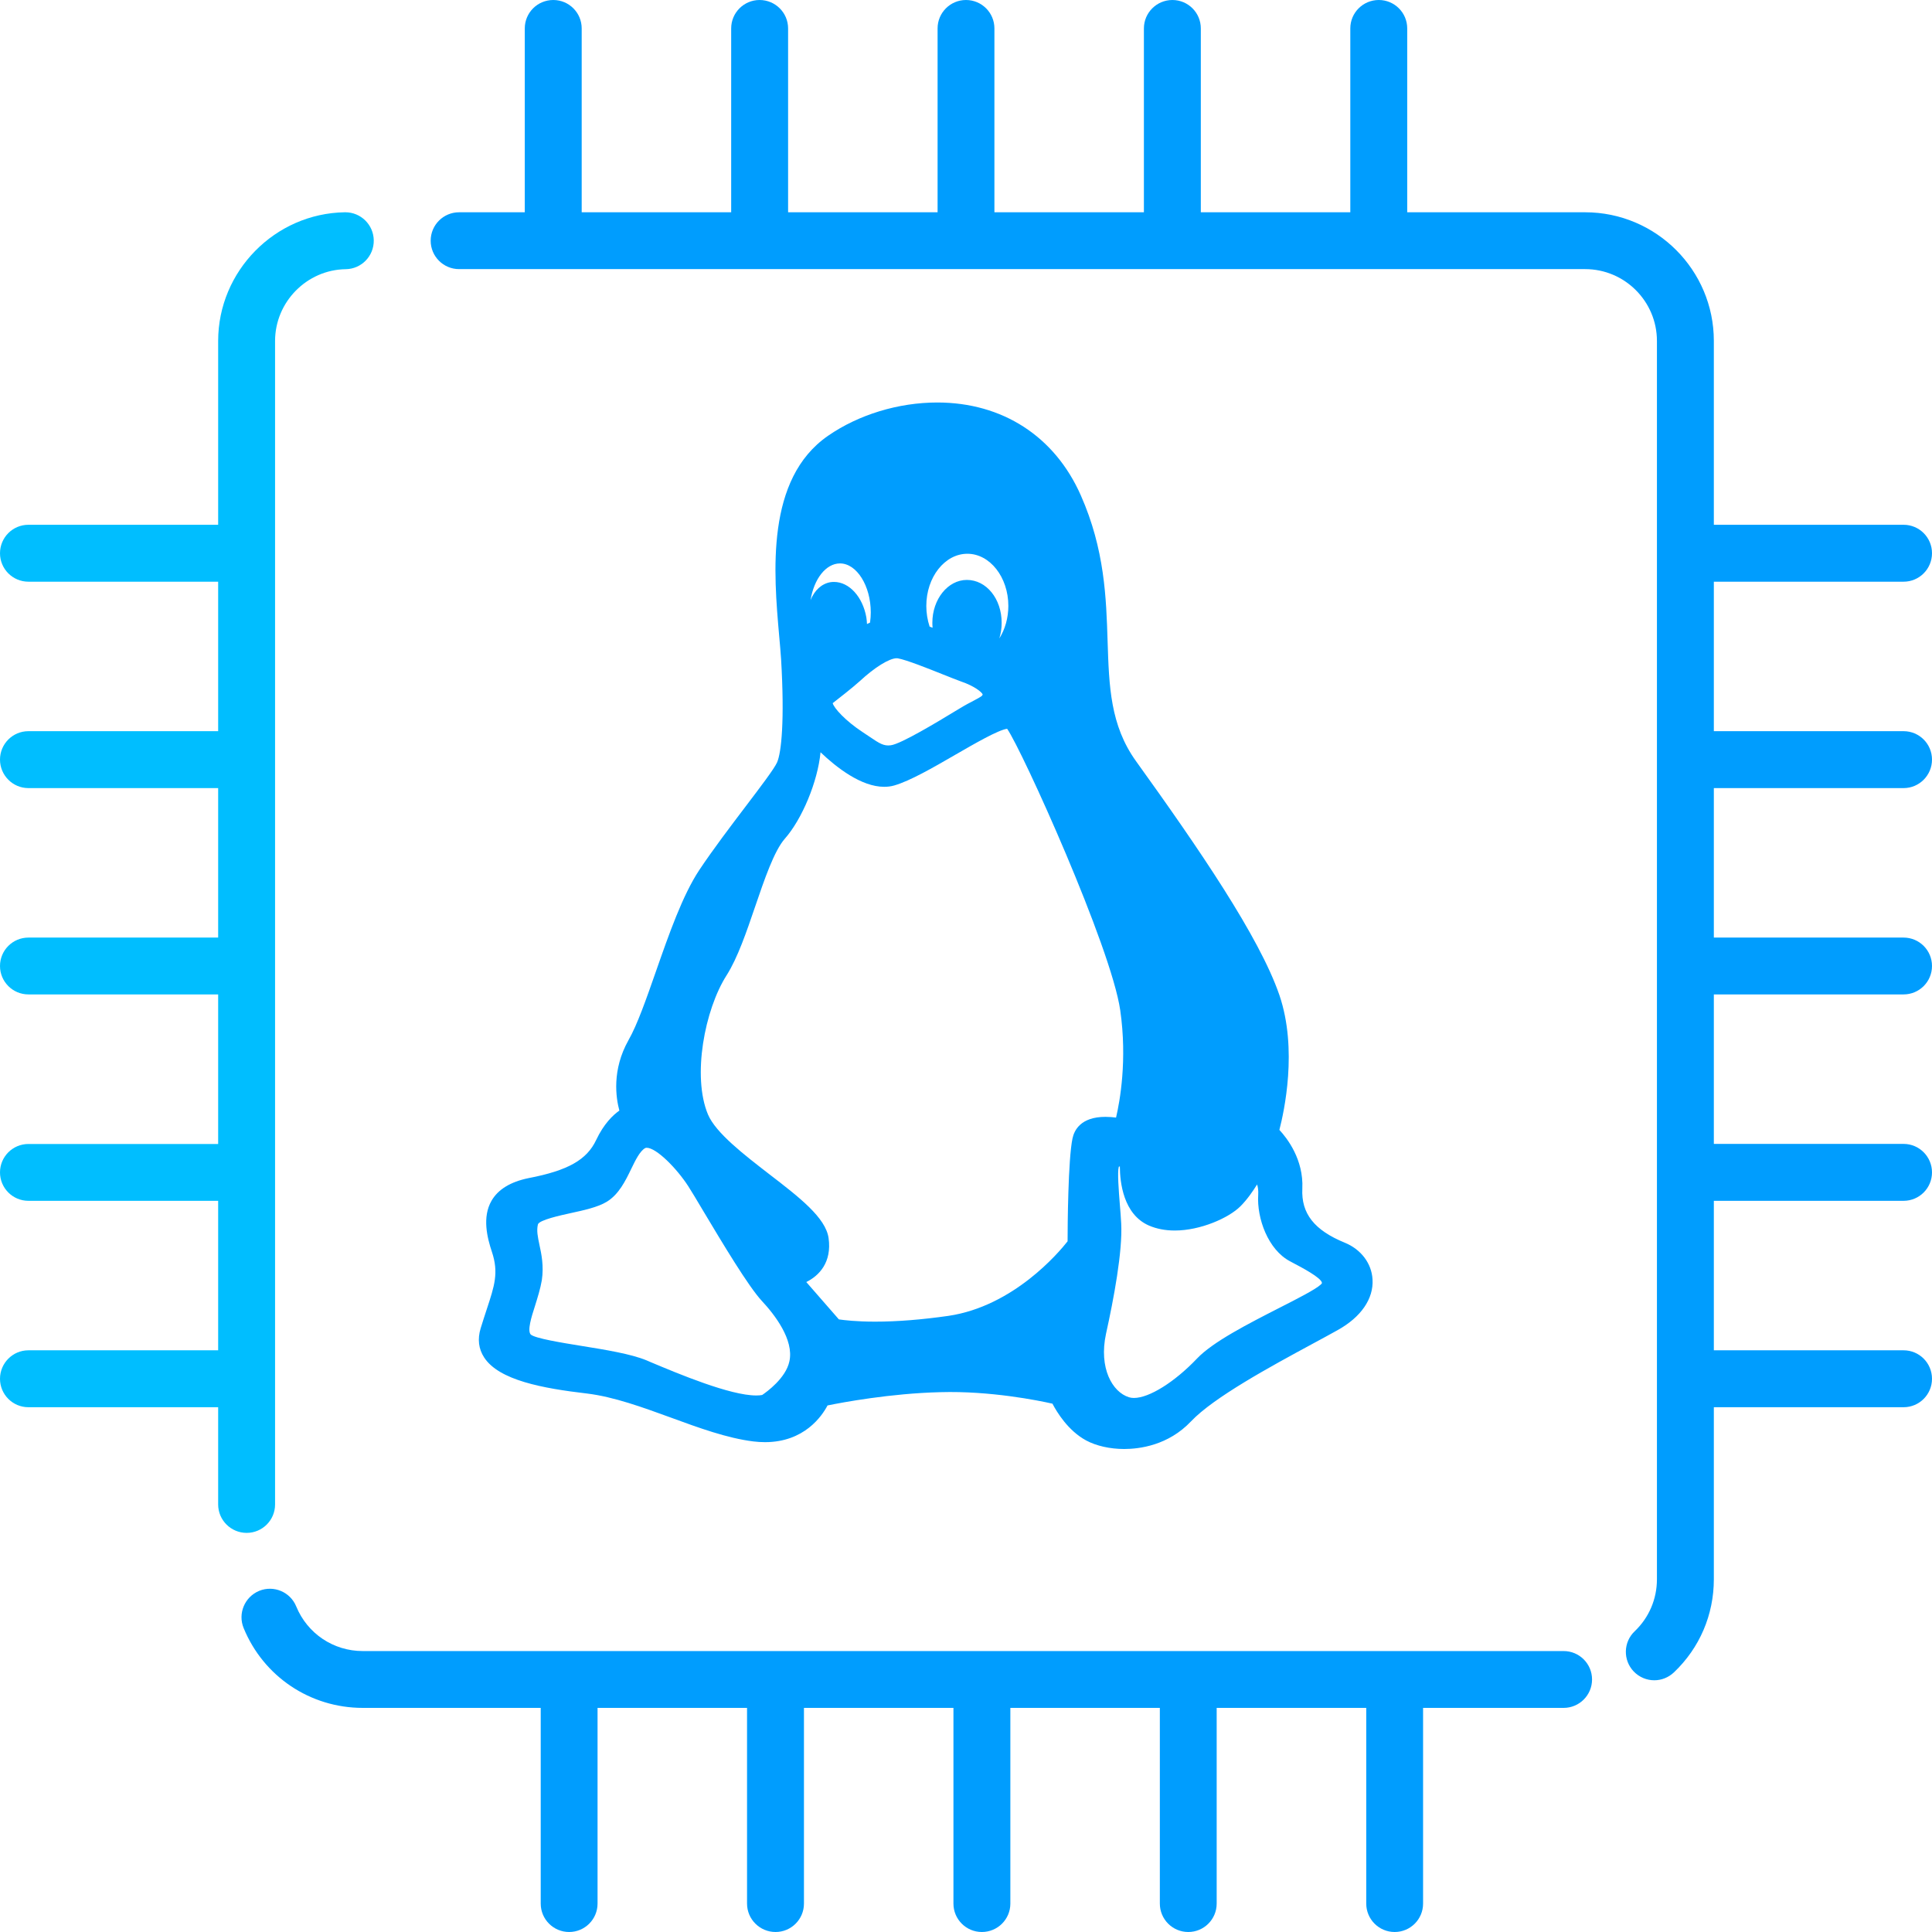 <svg width="24" height="24" viewBox="0 0 24 24" fill="none" xmlns="http://www.w3.org/2000/svg">
<g clip-path="url(#clip0)">
<path d="M4.29 2.637H4.284C3.416 2.65 2.71 3.367 2.71 4.236V6.519H0.353C0.158 6.519 0 6.677 0 6.873C0 7.068 0.158 7.226 0.353 7.226H2.71V9.083H0.353C0.158 9.083 0 9.241 0 9.436C0 9.631 0.158 9.79 0.353 9.79H2.71V11.647H0.353C0.158 11.647 0 11.805 0 12C0 12.195 0.158 12.353 0.353 12.353H2.71V14.211H0.353C0.158 14.211 0 14.369 0 14.564C0 14.759 0.158 14.917 0.353 14.917H2.71V16.774H0.353C0.158 16.774 0 16.933 0 17.128C0 17.323 0.158 17.481 0.353 17.481H2.71V18.689C2.71 18.884 2.869 19.042 3.064 19.042C3.259 19.042 3.417 18.884 3.417 18.689V4.236C3.417 3.751 3.811 3.351 4.295 3.344C4.49 3.341 4.646 3.181 4.643 2.985C4.64 2.792 4.483 2.637 4.29 2.637Z" fill="#00BEFF"/>
<path d="M19.424 20.51H4.506C4.142 20.51 3.818 20.293 3.68 19.956C3.606 19.775 3.4 19.689 3.22 19.762C3.039 19.837 2.953 20.043 3.026 20.223C3.273 20.827 3.854 21.216 4.506 21.216H6.717V23.647C6.717 23.842 6.875 24 7.07 24C7.265 24 7.423 23.842 7.423 23.647V21.216H9.28V23.647C9.28 23.842 9.439 24 9.634 24C9.829 24 9.987 23.842 9.987 23.647V21.216H11.844V23.647C11.844 23.842 12.002 24 12.197 24C12.393 24 12.551 23.842 12.551 23.647V21.216H14.408V23.647C14.408 23.842 14.566 24 14.761 24C14.956 24 15.114 23.842 15.114 23.647V21.216H16.972V23.647C16.972 23.842 17.13 24 17.325 24C17.52 24 17.678 23.842 17.678 23.647V21.216H19.424C19.619 21.216 19.777 21.058 19.777 20.863C19.777 20.668 19.619 20.51 19.424 20.51Z" fill="#009DFE"/>
<path d="M23.647 9.79C23.842 9.79 24 9.631 24 9.436C24 9.241 23.842 9.083 23.647 9.083H21.29V7.226H23.647C23.842 7.226 24 7.068 24 6.872C24 6.677 23.842 6.519 23.647 6.519H21.29V4.235C21.29 3.354 20.573 2.637 19.691 2.637H17.481V0.353C17.481 0.158 17.323 0 17.128 0C16.932 0 16.774 0.158 16.774 0.353V2.637H14.917V0.353C14.917 0.158 14.759 0 14.564 0C14.369 0 14.21 0.158 14.21 0.353V2.637H12.353V0.353C12.353 0.158 12.195 0 12 0C11.805 0 11.647 0.158 11.647 0.353V2.637H9.79V0.353C9.79 0.158 9.631 0 9.436 0C9.241 0 9.083 0.158 9.083 0.353V2.637H7.226V0.353C7.226 0.158 7.068 0 6.873 0C6.677 0 6.519 0.158 6.519 0.353V2.637H5.703C5.508 2.637 5.35 2.795 5.35 2.99C5.35 3.185 5.508 3.343 5.703 3.343C7.554 3.343 18.21 3.343 19.691 3.343C20.183 3.343 20.583 3.744 20.583 4.235V19.618C20.583 19.864 20.485 20.094 20.307 20.264C20.165 20.398 20.16 20.622 20.294 20.763C20.364 20.836 20.457 20.873 20.55 20.873C20.638 20.873 20.725 20.84 20.794 20.775C21.114 20.471 21.29 20.059 21.29 19.618V17.481H23.647C23.842 17.481 24 17.323 24 17.128C24 16.932 23.842 16.774 23.647 16.774H21.29V14.917H23.647C23.842 14.917 24 14.759 24 14.564C24 14.369 23.842 14.21 23.647 14.21H21.29V12.353H23.647C23.842 12.353 24 12.195 24 12C24 11.805 23.842 11.647 23.647 11.647H21.29V9.79H23.647Z" fill="#009DFE"/>
<path d="M16.707 15.438C16.326 15.282 16.163 15.075 16.178 14.765C16.195 14.405 15.99 14.14 15.893 14.036C15.951 13.812 16.123 13.035 15.893 12.361C15.645 11.639 14.89 10.537 14.111 9.454C13.792 9.009 13.777 8.526 13.759 7.966C13.742 7.431 13.724 6.826 13.426 6.153C13.102 5.42 12.452 5 11.643 5C11.162 5 10.667 5.15 10.287 5.413C9.508 5.95 9.611 7.122 9.679 7.897C9.689 8.003 9.697 8.104 9.703 8.189C9.748 8.949 9.707 9.349 9.653 9.471C9.618 9.55 9.446 9.776 9.264 10.016C9.076 10.264 8.863 10.544 8.688 10.806C8.479 11.121 8.311 11.602 8.148 12.068C8.029 12.408 7.917 12.73 7.807 12.922C7.599 13.292 7.651 13.637 7.694 13.796C7.616 13.851 7.502 13.958 7.406 14.161C7.29 14.408 7.055 14.541 6.566 14.635C6.342 14.681 6.187 14.775 6.106 14.916C5.988 15.12 6.052 15.376 6.111 15.552C6.197 15.81 6.143 15.973 6.045 16.269C6.023 16.337 5.997 16.415 5.971 16.5C5.93 16.635 5.945 16.757 6.015 16.864C6.2 17.146 6.738 17.246 7.293 17.311C7.624 17.351 7.986 17.483 8.337 17.611C8.68 17.737 9.035 17.866 9.358 17.906C9.407 17.912 9.456 17.915 9.503 17.915C9.99 17.915 10.21 17.592 10.28 17.459C10.455 17.423 11.059 17.309 11.681 17.294C12.302 17.276 12.903 17.398 13.074 17.437C13.127 17.539 13.268 17.773 13.493 17.894C13.617 17.961 13.789 18 13.965 18C13.965 18 13.965 18 13.965 18C14.153 18 14.512 17.956 14.795 17.657C15.078 17.358 15.784 16.975 16.3 16.696C16.415 16.634 16.522 16.576 16.617 16.523C16.907 16.362 17.065 16.133 17.05 15.893C17.039 15.694 16.907 15.52 16.707 15.438ZM10.293 15.38C10.257 15.126 9.931 14.874 9.552 14.583C9.243 14.344 8.892 14.074 8.795 13.845C8.596 13.372 8.753 12.542 9.027 12.114C9.163 11.9 9.274 11.575 9.381 11.261C9.497 10.922 9.616 10.571 9.75 10.418C9.962 10.178 10.158 9.712 10.193 9.345C10.391 9.534 10.699 9.774 10.983 9.774C11.027 9.774 11.069 9.769 11.11 9.757C11.304 9.701 11.591 9.536 11.867 9.376C12.106 9.238 12.4 9.068 12.511 9.053C12.7 9.325 13.803 11.766 13.916 12.55C14.005 13.17 13.911 13.682 13.864 13.883C13.826 13.878 13.78 13.874 13.732 13.874C13.425 13.874 13.344 14.041 13.323 14.142C13.268 14.402 13.262 15.233 13.262 15.42C13.151 15.562 12.589 16.226 11.783 16.346C11.454 16.393 11.147 16.418 10.871 16.418C10.635 16.418 10.484 16.399 10.421 16.39L10.016 15.926C10.176 15.847 10.335 15.681 10.293 15.38ZM10.808 7.734C10.795 7.74 10.783 7.746 10.77 7.752C10.769 7.724 10.766 7.696 10.762 7.669C10.717 7.414 10.549 7.229 10.36 7.229C10.346 7.229 10.332 7.23 10.317 7.232C10.205 7.251 10.117 7.335 10.069 7.455C10.111 7.193 10.259 6.999 10.435 6.999C10.642 6.999 10.817 7.277 10.817 7.607C10.817 7.649 10.814 7.69 10.808 7.734ZM12.414 7.931C12.433 7.87 12.443 7.805 12.443 7.737C12.443 7.438 12.253 7.204 12.011 7.204C11.775 7.204 11.582 7.443 11.582 7.737C11.582 7.757 11.583 7.778 11.585 7.798C11.572 7.793 11.56 7.788 11.548 7.784C11.521 7.701 11.507 7.615 11.507 7.527C11.507 7.17 11.736 6.879 12.017 6.879C12.297 6.879 12.526 7.17 12.526 7.527C12.526 7.676 12.485 7.818 12.414 7.931ZM12.207 8.626C12.203 8.644 12.194 8.652 12.099 8.702C12.051 8.727 11.991 8.758 11.916 8.804L11.866 8.834C11.665 8.956 11.194 9.242 11.066 9.258C10.979 9.27 10.926 9.236 10.805 9.154C10.778 9.136 10.749 9.116 10.718 9.096C10.5 8.953 10.36 8.796 10.344 8.735C10.415 8.68 10.591 8.542 10.681 8.461C10.864 8.291 11.048 8.177 11.139 8.177C11.144 8.177 11.148 8.177 11.153 8.178C11.26 8.197 11.524 8.302 11.716 8.379C11.806 8.415 11.882 8.445 11.937 8.465C12.107 8.523 12.196 8.598 12.207 8.626ZM13.739 16.57C13.835 16.136 13.946 15.546 13.928 15.198C13.924 15.119 13.917 15.033 13.91 14.95C13.898 14.794 13.879 14.563 13.898 14.494C13.902 14.492 13.906 14.491 13.911 14.489C13.912 14.688 13.955 15.085 14.272 15.224C14.367 15.265 14.475 15.286 14.594 15.286C14.912 15.286 15.264 15.13 15.409 14.985C15.494 14.9 15.565 14.796 15.616 14.714C15.627 14.746 15.633 14.788 15.63 14.842C15.611 15.135 15.753 15.525 16.025 15.668L16.064 15.689C16.161 15.74 16.418 15.874 16.422 15.938C16.422 15.938 16.42 15.946 16.405 15.959C16.341 16.018 16.115 16.134 15.896 16.245C15.507 16.444 15.067 16.668 14.87 16.876C14.591 17.169 14.276 17.366 14.086 17.366C14.063 17.366 14.043 17.363 14.024 17.357C13.818 17.293 13.648 16.995 13.739 16.57ZM6.701 15.463C6.68 15.364 6.664 15.287 6.682 15.211C6.695 15.155 6.97 15.096 7.088 15.07C7.253 15.034 7.425 14.997 7.537 14.929C7.688 14.837 7.77 14.668 7.842 14.519C7.894 14.411 7.949 14.3 8.013 14.263C8.016 14.261 8.022 14.258 8.033 14.258C8.153 14.258 8.406 14.512 8.552 14.739C8.589 14.796 8.657 14.91 8.736 15.043C8.973 15.439 9.297 15.982 9.467 16.164C9.619 16.327 9.866 16.642 9.806 16.912C9.761 17.121 9.524 17.291 9.468 17.329C9.448 17.333 9.423 17.335 9.393 17.335C9.069 17.335 8.428 17.066 8.083 16.921L8.032 16.899C7.839 16.819 7.525 16.768 7.221 16.719C6.979 16.68 6.648 16.626 6.593 16.578C6.549 16.528 6.6 16.365 6.646 16.222C6.678 16.119 6.712 16.013 6.731 15.902C6.757 15.724 6.726 15.579 6.701 15.463Z" fill="#009DFE"/>
</g>
<defs>
<clipPath id="clip0">
<rect width="24" height="24" fill="white"/>
</clipPath>
</defs>
</svg>
